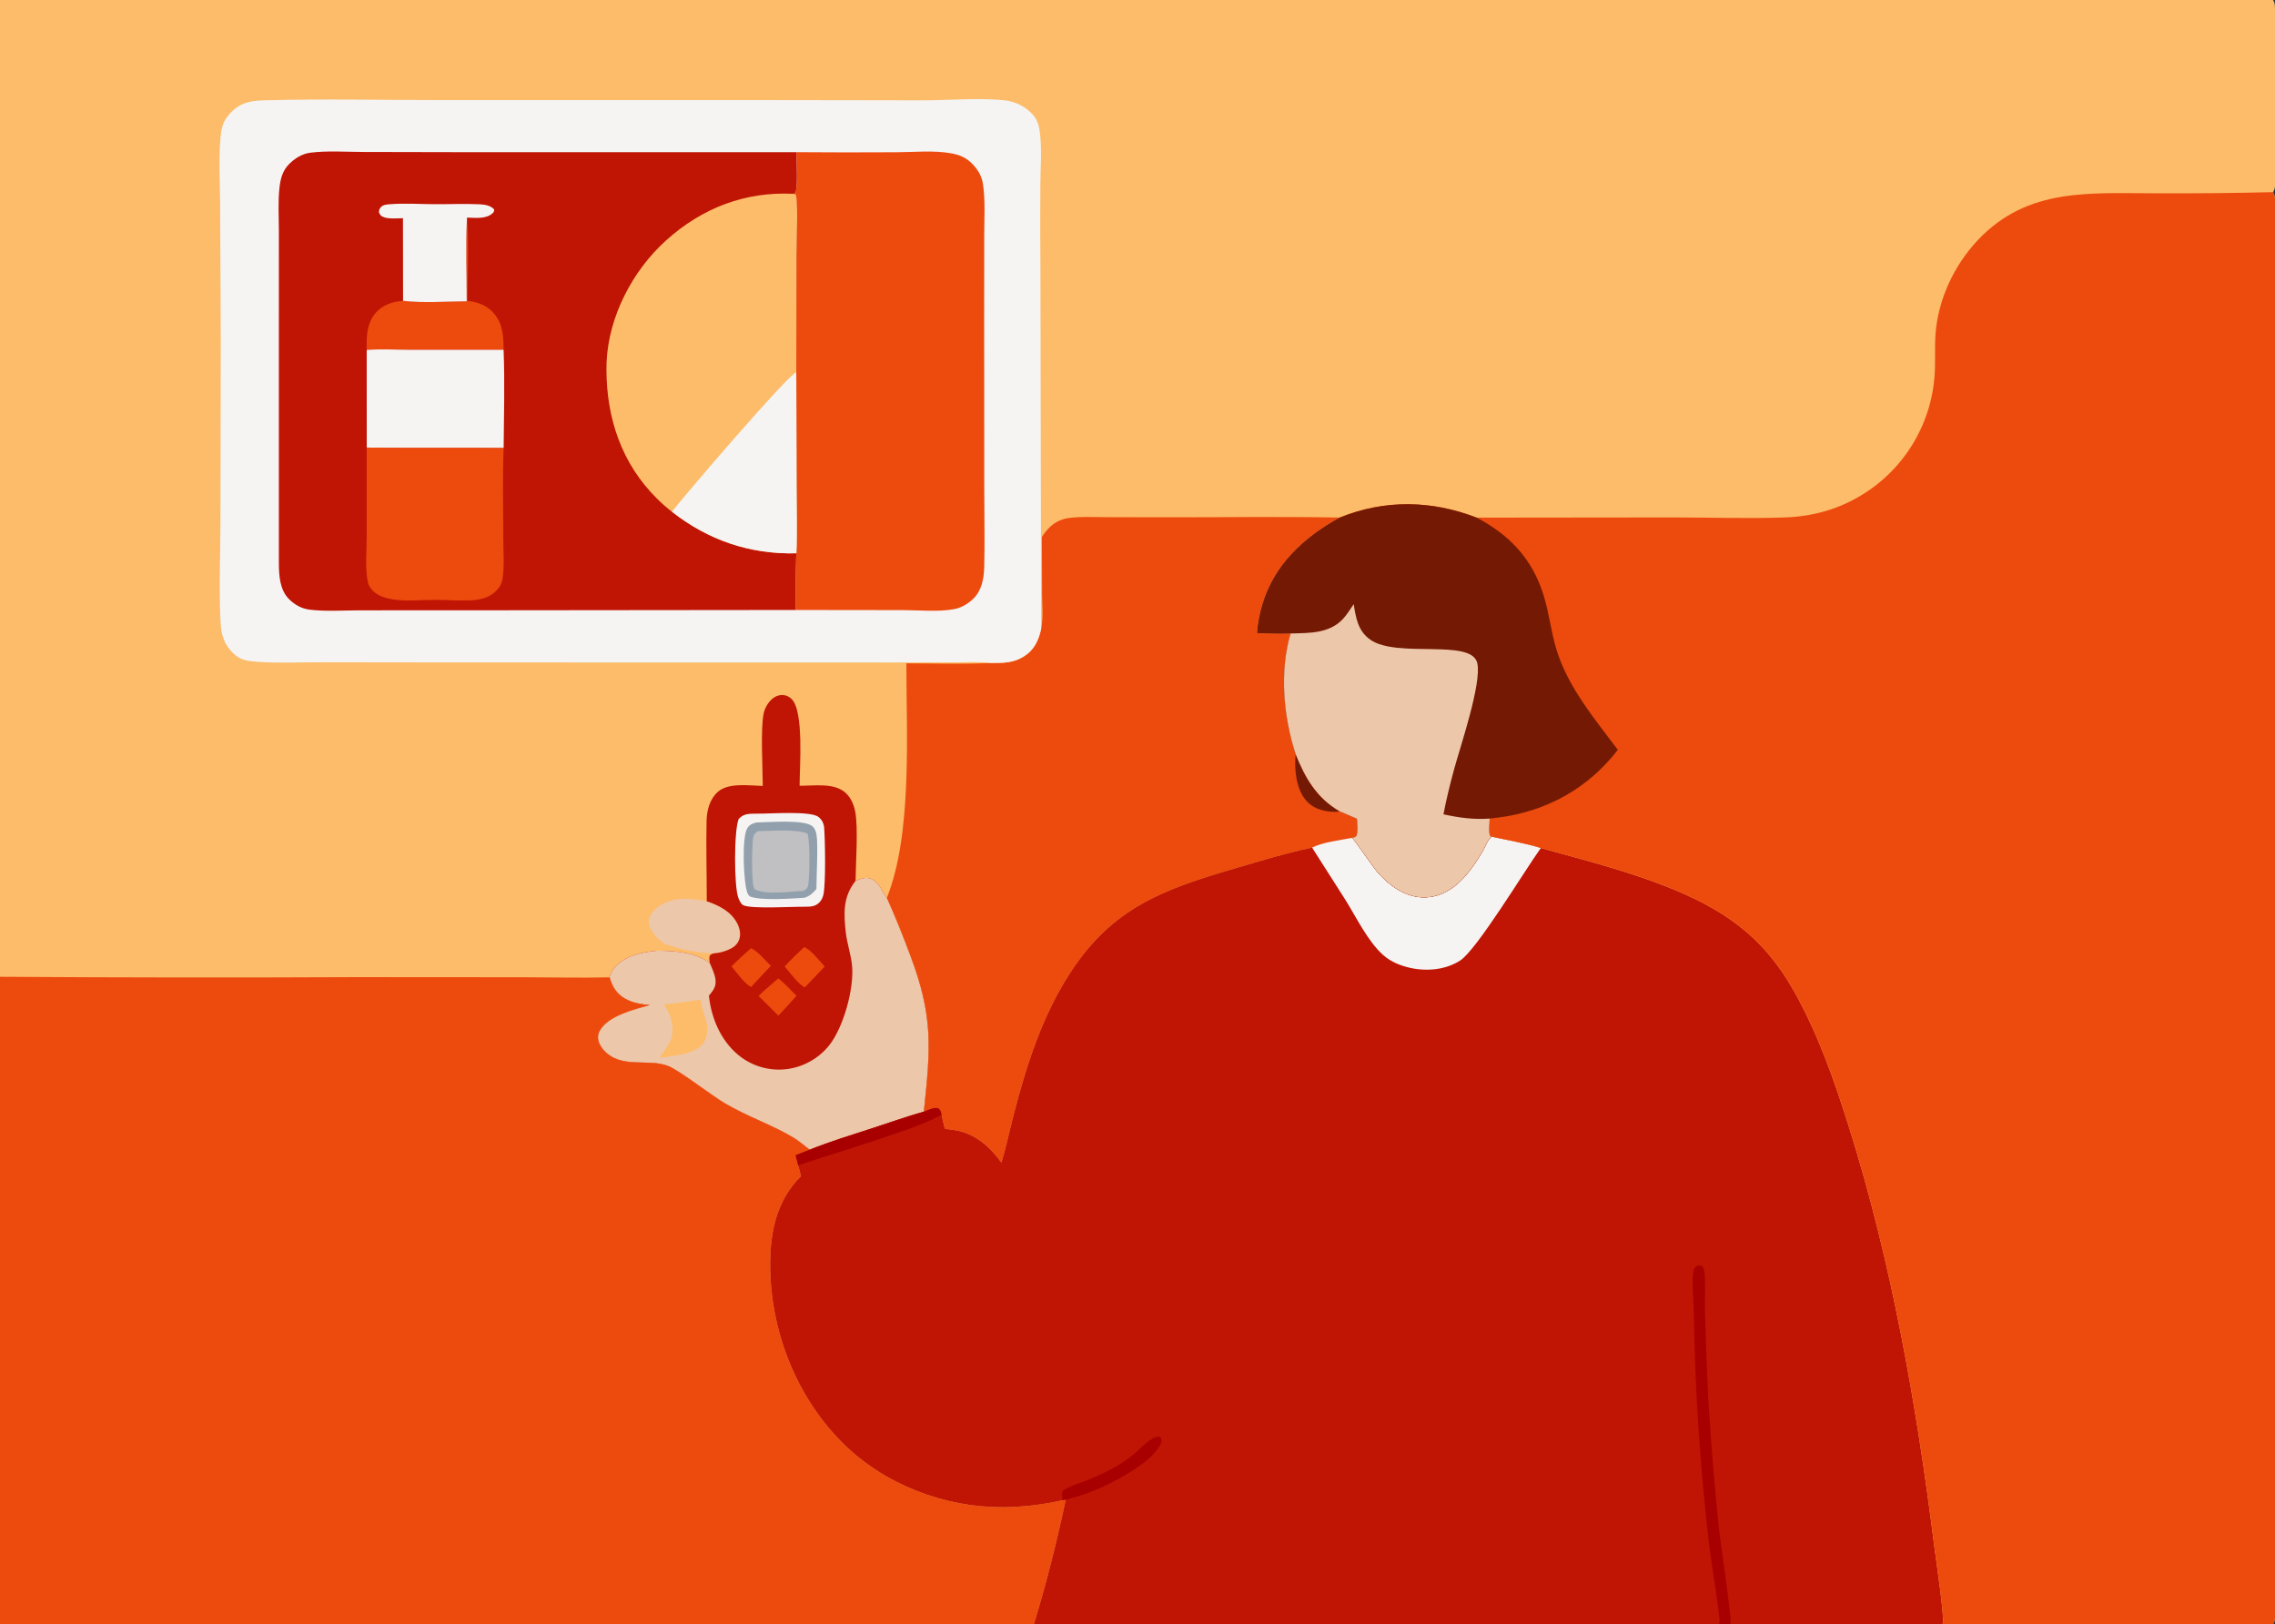 <svg xmlns="http://www.w3.org/2000/svg" width="3731" height="2664"><rect width="100%" height="100%" fill="#333333" stroke="none"/><path fill="#FDBC69" d="M0 0h3727.795c2.056 3.287 2.81 6.184 3.018 10.037 3.279 67.32.287 139.284.26 207.052-.025 18.659 2.837 76.526-.572 91.656-.52 2.383-1.405 4.405-2.68 6.465 4.658 7.425 3.175 18.75 3.175 27.335v2273.74c-.026 12.643 2.081 29.267-.495 41.365-.52 2.367-1.405 4.318-2.706 6.347H0V0Z"/><path fill="#EDC7AA" d="M1090.408 1548.269c-8.107-4.769-14.768-11.475-20.091-19.176-4.33-6.262-7.587-13.471-5.825-21.234 2.102-9.246 9.322-16.621 16.963-21.762 23.052-15.508 51.831-12.8 77.644-7.742 20.14 6.902 40.398 16.951 50.313 36.994 3.82 7.721 5.8 16.975 3.029 25.365-2.605 7.888-8.503 12.971-15.866 16.335-7.769 3.546-17.08 6.457-25.646 6.678-27.194-.192-54.984-6.157-80.52-15.458Z"/><path fill="#C01504" d="M1250.948 1289.247c-.073-28.9-3.828-93.203 1.436-118.868 1.314-6.412 4.072-11.985 7.865-17.266 4.683-6.525 11.635-11.928 19.816-12.899 6.621-.785 12.998 1.546 17.848 6.067 20.846 19.436 13.5 111.935 13.412 142.615 23.9.286 57.86-5.68 76.418 12.579 8.07 7.937 12.465 18.393 14.703 29.337 5.25 25.683 1.025 84.822.671 114.17 8.113-3.507 16.347-6.847 25.209-3.47 13.379 5.098 18.116 20.921 26.125 31.244 14.187 31.435 26.762 63.25 38.863 95.53 37.435 99.865 32.869 150.193 21.793 255.218-28.204 8.054-55.897 17.917-83.794 26.965-34.544 11.205-69.716 21.996-103.453 35.47-8.6-6.52-16.925-13.955-26.138-19.551-34.079-20.696-76.413-34.843-113.371-56.847-22.904-13.637-74.977-54.255-92.875-61.04-27.732-10.516-60.364.01-88.258-13.07-10.84-5.084-21.621-15.066-25.383-26.682-2.103-6.483-1.273-12.888 2.149-18.752 14.164-24.283 56.449-34.174 81.6-41.453-13.76-.99-27.641-3.328-39.875-10.079-14.52-8.013-21.4-19.808-25.997-35.313 2.006-5.825 3.993-11.034 8.052-15.828 16.699-19.72 45.157-25.498 69.552-27.793 29.614.091 61.658 2.105 86.598 19.892-.348-3.56-1.36-8.291.141-11.65 1.13-2.531 4.387-3.028 6.874-4.046 8.565-.22 17.877-3.132 25.646-6.678 7.363-3.364 13.261-8.447 15.866-16.335 2.77-8.39.79-17.644-3.029-25.365-9.915-20.043-30.173-30.092-50.313-36.994.067-43.889-1.296-88.019-.305-131.879.388-17.175 5.011-35.35 18.163-47.278 17.612-15.973 51.927-10.468 73.99-9.95Z"/><path fill="#ED4B0D" d="M1276.539 1604.871c10.639 8.419 20.057 19 29.66 28.583q-14.556 16.546-29.663 32.595l-32.535-32.451c10.37-9.967 21.722-19.226 32.538-28.727Zm-44.902-49.505c10.626 4.319 23.973 20.794 32.54 28.911q-16.318 17.1-32.306 34.51c-9.858-3.684-24.907-25.04-32.135-33.578 9.963-10.519 21.223-20.05 31.901-29.843Zm87.073-1.73c10.453 3.262 25.947 23.52 33.911 31.744l-32.322 33.82-1.45.05c-11.286-6.78-23.067-23.755-31.976-33.87 9.95-11.22 21.005-21.392 31.836-31.744Z"/><path fill="#F5F4F3" d="M1242.029 1334.678c19.909.33 87.41-5.057 100.357 5.495 5.979 4.873 8.705 10.601 9.275 18.182 1.569 20.901 2.722 89.894-1.176 108.706-1.02 4.91-2.974 9.293-6.46 12.953-6.526 6.845-13.988 7.316-22.782 7.347-19.872-.39-88.048 4.001-101.957-2.36-4.251-1.943-6.993-8.45-8.508-12.513-7.061-18.976-7.248-111.339.807-129.365 9.137-9.394 18.103-8.106 30.444-8.445Z"/><path fill="#92A0AD" d="M1240.55 1349.161c19.759-.283 78.885-5.414 91.975 6.332 4.046 3.63 5.74 8.768 6.619 13.976 2.76 16.346-.24 68.679-.216 88.945-5.854 6.668-10.998 11.556-19.63 14.267-21.424 1.324-71.002 5.112-89.664-2.178-1.863-1.795-2.901-3.163-3.846-5.624-6.64-17.322-9.356-89.395-.624-105.517 3.465-6.397 8.65-8.544 15.387-10.2Z"/><path fill="#C0BFC2" d="M1242.69 1363.506c20.377-.687 63.494-3.673 81.439 3.7 4.717 8.67 3.835 74.55 1.022 85.838-1.303 5.232-3.6 5.861-7.935 8.32-21.1.874-62.194 7.388-79.881-2.974-5.555-8.174-4.262-72.685-2.141-84.402 1.082-5.978 2.968-7.032 7.496-10.482Z"/><path fill="#EDC7AA" d="M1403.117 1444.982c8.113-3.507 16.347-6.847 25.209-3.47 13.379 5.098 18.116 20.921 26.125 31.244 14.187 31.435 26.762 63.25 38.863 95.53 37.435 99.865 32.869 150.193 21.793 255.218-28.204 8.054-55.897 17.917-83.794 26.965-34.544 11.205-69.716 21.996-103.453 35.47-8.6-6.52-16.925-13.955-26.138-19.551-34.079-20.696-76.413-34.843-113.371-56.847-22.904-13.637-74.977-54.255-92.875-61.04-27.732-10.516-60.364.01-88.258-13.07-10.84-5.084-21.621-15.066-25.383-26.682-2.103-6.483-1.273-12.888 2.149-18.752 14.164-24.283 56.449-34.174 81.6-41.453-13.76-.99-27.641-3.328-39.875-10.079-14.52-8.013-21.4-19.808-25.997-35.313 2.006-5.825 3.993-11.034 8.052-15.828 16.699-19.72 45.157-25.498 69.552-27.793 29.614.091 61.658 2.105 86.598 19.892 3.692 8.79 8.888 19.03 9.617 28.658.84 11.161-4.207 17.067-10.873 25.103 3.56 36.078 19.076 72.919 47.257 96.622q2.003 1.696 4.087 3.288 2.087 1.592 4.249 3.08 2.164 1.486 4.4 2.862 2.234 1.376 4.534 2.638t4.663 2.407q2.362 1.144 4.777 2.17 2.417 1.024 4.88 1.924 2.465.903 4.973 1.681 2.505.778 5.047 1.428 2.542.65 5.115 1.171 2.571.523 5.165.916 2.597.39 5.206.653 2.612.26 5.232.39 2.623.13 5.246.127 2.625 0 5.245-.135 2.62-.132 5.232-.398 2.612-.278 5.209-.684 2.594-.406 5.167-.94 2.57-.53 5.115-1.19 2.542-.659 5.05-1.442 2.509-.783 4.975-1.688 2.464-.906 4.884-1.93 2.417-1.026 4.782-2.168 2.368-1.145 4.673-2.401 2.305-1.26 4.548-2.63 2.24-1.369 4.412-2.849 2.173-1.478 4.267-3.062 2.097-1.582 4.114-3.268 2.014-1.683 3.944-3.465 1.93-1.782 3.773-3.658 1.84-1.873 3.585-3.837 1.748-1.962 3.395-4.009c23.235-29.231 41.24-93.06 37.49-131.004-1.808-18.3-8.209-36.115-10.272-54.534-3.52-31.43-4.574-58.52 16.04-84.267Z"/><path fill="#FDBC69" d="m1143.62 1640.51 3.266-.9 2.38 1.381c1.187 13.37 6.502 23.979 9.552 36.713 2.552 10.656 1.285 23.269-4.819 32.47-12.827 19.335-46.942 20.79-67.827 24.6l-4.175.183c-.105-1.108 17.707-23.786 19.86-34.79 3.717-19.026-2.153-36.839-12.895-52.401q27.428-2.883 54.658-7.256Z"/><path fill="#ED4B0D" d="M1708.71 880.737c3.723-5.762 8.139-11.55 13.152-16.26 9.156-8.6 19.298-13.19 31.677-14.847 19.08-2.554 39.592-1.31 58.856-1.29l96.743.174c95.934.185 192.063-1.402 287.958.46-58.377 32.089-107.317 76.69-126.877 142.72-4.392 14.826-7.793 31.37-8.53 46.851 18.135.281 36.853 1.561 54.933.578-18.45 62.281-11.734 136.618 8.237 197.89 16.017 39.76 34.474 71.743 72.599 94.08 9.369 3.869 18.774 7.662 27.969 11.931.487 8.804 2.248 19.933-.853 28.232-2.485 2.23-3.968 2.602-7.233 3.138-20.542 4.076-46.872 6.748-65.496 15.979-42.716 8.925-84.952 21.918-126.81 34.176-117.77 34.492-200.224 64.467-269.245 170.181-46.5 71.218-72.182 151.895-93.345 233.555-6.78 26.156-12.289 53.036-20.115 78.87-18.574-25.97-43.336-47.9-75.73-53.21-5.654-.927-11.365-1.564-17.058-2.188-1.767-7.857-4.142-15.98-5.264-23.927-1.683-5.12-1.605-7.074-6.057-10.313-7.766-1.066-15.92 3.278-23.114 5.987 11.076-105.025 15.642-155.353-21.793-255.219-12.101-32.28-24.676-64.094-38.863-95.529 42.071-105.517 31.919-269.709 31.976-384.687 46.125.07 92.833 1.685 138.885-.552 19.459.037 36.451.159 53.56-10.552 17.113-10.71 24.28-26.018 28.558-45.077 3.84-17.683 1.725-39.372 1.613-57.479l-.333-93.672Z"/><path fill="#741A04" d="M2124.86 1237.013c16.016 39.76 34.473 71.743 72.598 94.08-4.947.804-9.474.791-14.443.398-16.095-1.272-31.024-6.324-41.64-19.061-16.063-19.27-18.93-51.303-16.516-75.417Z"/><path fill="#F5F4F3" d="M1625.312 1087.517c-18.507-2.417-38.825-1.093-57.555-1.043l-105.012.247-735.331-.138-200.503-.263c-34.448-.041-70.03 1.733-104.361-.707-13.993-.994-26.755-2.134-37.61-11.856-17.895-16.03-22.279-32.29-23.37-55.668-2.463-52.775-.215-106.557-.064-159.455l.541-301.393-1.046-222.355c-.122-35.298-2.498-72.261.466-107.313 1.452-17.17 3.752-28.491 15.603-41.302 16.303-17.621 32.624-21.05 55.934-21.685 95.54-2.604 191.701-.45 287.294-.38l499.555-.082 293.339.458c42.672.016 90.028-4.337 132.112-.278 16.953 1.635 32.775 8.249 45.076 20.171 11.396 11.044 13.725 20.982 15.426 36.479 2.873 26.16.583 54.403.396 80.77q-.58 69.134.117 138.265l1.111 591.899c-4.277 19.059-11.445 34.367-28.557 45.077-17.11 10.71-34.102 10.589-53.561 10.552Z"/><path fill="#ED4B0D" d="M1305.989 249.607q82.215.606 164.432.108c28.8-.112 60.963-3.356 89.221 1.725 14.143 2.543 24.86 6.94 34.984 17.403 9.166 9.472 15.546 19.972 17.468 33.151 4.012 27.48 2.032 57.063 2.014 84.879l-.096 140.224.172 276.57c-.018 41.876.986 83.988-.042 125.834-.47 19.275-3.804 38.906-18.244 52.937-8.44 8.2-19.662 14.654-31.292 16.8-26.072 4.805-58.072 1.572-84.793 1.556l-174.69-.218c-.112-30.993-.471-61.996.858-92.97 1.697-35.438.36-71.52.336-107.02l-.448-189.893.185-194.345c.055-31.283 3.265-66.116-.541-96.92l-4.413-1.51 3.02-1.246c4.942-7.747 1.965-55.051 1.869-67.065Z"/><path fill="#C01504" d="m1305.123 1000.576-555.222.559-159.282.018c-27.111-.002-56.413 2.188-83.256-1.163-12.954-1.618-24.012-7.99-33.233-17.069-15.324-15.086-16.68-38.922-16.8-59.222l.008-414.712.016-129.758c-.013-23.536-1.634-48.28 1.015-71.613 1.69-14.88 5.24-28.097 16.123-38.864 9.117-9.02 21.244-16.604 34.151-18.238 28.464-3.603 59.17-1.28 87.978-1.238l169.846.352 539.522-.02c.096 12.013 3.073 59.317-1.868 67.064l-3.02 1.246 4.412 1.51c3.806 30.804.596 65.637.541 96.92l-.185 194.345.448 189.893c.023 35.5 1.36 71.582-.336 107.02-1.33 30.974-.97 61.977-.858 92.97Z"/><path fill="#ED4B0D" d="M765.882 356.929c3.312 44.983.897 91.5.72 136.61 17.865 1.983 33.028 7.61 44.635 22.049 13.956 17.36 14.434 36.955 14.632 58.173l-149.672.062c-24.574-.028-50.334-1.657-74.789.18-.53-21.929-.153-43.685 15.122-61.147 11.211-12.818 27.87-18.349 44.486-19.343 33.732 3.85 70.384.992 104.374.763.063-45.496-1.954-91.963.492-137.347Z"/><path fill="#F5F4F3" d="M660.839 357.923c-9.458.08-23.265 1.605-31.995-1.879-4.657-1.86-5.474-3.751-7.451-7.934.679-4.147.497-5.726 3.79-8.843 3.786-3.58 9.422-3.853 14.378-4.264 23.52-1.94 48.537-.206 72.198-.065 24.774.148 50.015-1.01 74.71.138 8.506.395 17.98 1.878 23.935 8.403-.146 2.968.013 3.772-2.253 5.978-10.592 10.302-28.81 7.85-42.27 7.472-2.445 45.384-.428 91.85-.49 137.347-33.991.229-70.643 3.088-104.375-.763l-.177-135.59Zm-59.431 216.08c24.455-1.837 50.215-.208 74.79-.18l149.671-.062c2.128 53.54.552 107.57.091 161.159-74.817-.614-149.71.544-224.507-.75l-.045-160.167Z"/><path fill="#ED4B0D" d="M601.453 734.17c74.796 1.294 149.69.136 224.507.75-2.014 49.51-.635 99.507-.554 149.067.034 21.038 2.035 44.593-1.241 65.294-1.054 6.67-3.526 12.05-7.943 17.167-11.534 13.367-26.731 17.446-43.732 18.29-19.487.967-39.334-.77-58.868-.786-22.641-.021-47.847 2.861-70.116-.882-10.892-1.83-22.912-5.318-31.11-13.115-4.166-3.962-7.858-8.96-9.047-14.675-4.912-23.643-1.933-51.675-1.928-75.872l.032-145.237Z"/><path fill="#FDBC69" d="M994.555 606.627q-.034-6.468.24-12.93c3.369-74.496 42.453-149.595 97.385-199.176 58.874-53.142 129.37-80.528 208.92-76.603l4.413 1.51c3.806 30.804.596 65.637.541 96.92l-.185 194.345.448 189.893c.023 35.5 1.36 71.582-.336 107.02-75.978 1.842-144.283-21.33-204.005-68.194q-13.043-9.993-24.65-21.625c-57.697-57.27-82.472-131.123-82.771-211.16Z"/><path fill="#F5F4F3" d="M1101.976 839.412c17.663-23.308 190.692-225.392 203.893-228.72l.448 189.894c.023 35.5 1.36 71.582-.336 107.02-75.978 1.842-144.283-21.33-204.005-68.194Z"/><path fill="#ED4B0D" d="M0 1602.254q291.785 1.933 583.578.596l275.683.187c46.726.06 93.756 1.264 140.45.115 4.598 15.505 11.477 27.3 25.998 35.313 12.234 6.751 26.114 9.09 39.875 10.079-25.151 7.279-67.436 17.17-81.6 41.453-3.422 5.864-4.252 12.269-2.15 18.752 3.763 11.616 14.545 21.598 25.384 26.681 27.894 13.081 60.526 2.555 88.258 13.07 17.898 6.786 69.971 47.404 92.875 61.041 36.958 22.004 79.292 36.151 113.371 56.847 9.213 5.596 17.539 13.031 26.138 19.55l-23.216 8.929 4.194 16.692c1.657 5.877 3.41 11.74 4.813 17.685-39.43 39.06-50.36 89.71-50.569 143.447-.418 108.22 41.78 217.322 118.487 294.008 68.521 68.504 167.122 106.136 263.472 105.688q24.676-.26 49.187-3.137 24.51-2.877 48.576-8.338l4.983-.937c-14.643 69.319-31.54 136.228-52.122 204.022H0V1602.254Z"/><path fill="#C01504" d="M2446.367 1372.476c26.74 5.815 54.493 10.47 80.636 18.529 67.668 18.817 136.21 36.086 201.75 61.558 95.668 37.174 161.832 81.684 213.01 172.494 39.573 70.19 65.773 145.182 89.918 221.663 70.77 224.202 111.54 458.608 140.81 691.49 2.368 18.86 16.756 114.913 13.712 124.565-.13.416-.365.806-.547 1.222H1695.665c20.583-67.794 37.479-134.703 52.122-204.022l-4.983.937q-24.067 5.46-48.576 8.338-24.511 2.877-49.187 3.137c-96.35.448-194.95-37.184-263.472-105.688-76.707-76.686-118.905-185.788-118.487-294.008.209-53.737 11.139-104.387 50.57-143.447-1.403-5.945-3.157-11.808-4.814-17.685l-4.194-16.692 23.216-8.929c33.737-13.473 68.909-24.264 103.453-35.47 27.897-9.047 55.59-18.91 83.794-26.964 7.194-2.709 15.348-7.053 23.114-5.987 4.452 3.24 4.374 5.193 6.057 10.313 1.122 7.948 3.497 16.07 5.264 23.927 5.693.624 11.404 1.261 17.057 2.187 32.395 5.31 57.157 27.241 75.731 53.21 7.826-25.833 13.334-52.713 20.115-78.869 21.163-81.66 46.845-162.337 93.345-233.555 69.02-105.714 151.475-135.69 269.246-170.18 41.857-12.26 84.093-25.252 126.81-34.177 18.623-9.23 44.953-11.903 65.495-15.98 4.402 3.05 33.576 47.323 43.713 58.437 18.587 20.38 43.05 38.131 71.601 39.091 47.814 1.61 78.083-40.002 99.553-76.632 3.64-6.21 7.116-17.014 12.39-21.426.575-.479 1.179-.924 1.77-1.387Z"/><path fill="#A80000" d="M1742.804 2460.912c-.76-5.476-2.245-10.698.422-15.8 11.232-7.744 26.395-11.886 39.126-16.842 28.417-11.064 53.282-23.617 77.107-42.9 11.115-8.998 27.6-29.028 41.754-28.95 3.73 2.924 3.335 2.825 3.947 7.581-7.853 26.026-51.352 51.488-74.776 64.11-26.466 14.262-53.311 24.903-82.597 31.864l-4.983.937Zm-227.697-637.408c7.194-2.709 15.348-7.053 23.114-5.987 4.452 3.24 4.374 5.193 6.057 10.313-24.392 19.54-193.499 69.095-235.44 83.729l-4.194-16.692 23.216-8.929c33.737-13.473 68.909-24.264 103.453-35.47 27.897-9.047 55.59-18.91 83.794-26.964Zm1304.188 840.493c.234-.728.52-1.43.755-2.159 1.821-5.75-14.987-108.966-16.574-122.827q-11.474-97.496-17.926-195.453-6.479-97.956-7.91-196.116c-.26-17.31-3.746-47.314-.026-63.61.963-4.111 2.16-4.785 5.412-7.405 4.761-.869 4.84-1.202 9.289 1.33 2.29 4.227 3.044 7.573 3.382 12.38 1.379 20.634 0 42.307.494 63.091q2.082 72.172 5.542 144.29 6.557 105.746 17.484 211.13c2.342 20.568 20.763 145.542 18.915 154.049-.078.442-.26.858-.416 1.3h-18.42Z"/><path fill="#F5F4F3" d="M2446.367 1372.476c26.74 5.815 54.493 10.47 80.636 18.529-26.193 36.367-105.21 167.467-132.703 184.877-24.048 15.227-55.104 17.815-82.433 11.566-15.788-3.61-31.711-10.172-43.835-21.16-25.332-22.96-43.607-61.514-61.827-90.62l-54.36-85.295c18.624-9.23 44.954-11.903 65.496-15.98 4.402 3.05 33.576 47.323 43.713 58.437 18.587 20.38 43.05 38.131 71.601 39.091 47.814 1.61 78.083-40.002 99.553-76.632 3.64-6.21 7.116-17.014 12.39-21.426.575-.479 1.179-.924 1.77-1.387Z"/><path fill="#ED4B0D" d="m2421.687 849.092 323.3-.346c60.467.042 121.583 2.167 181.997.042 53.13-1.874 100.43-17.132 143.646-48.434q2.68-1.959 5.308-3.988 2.628-2.026 5.203-4.126 2.576-2.097 5.1-4.264 2.524-2.164 4.995-4.397 2.446-2.232 4.866-4.529 2.394-2.297 4.735-4.657 2.342-2.36 4.605-4.779 2.29-2.422 4.501-4.901 2.212-2.482 4.346-5.018 2.133-2.54 4.214-5.133 2.082-2.597 4.085-5.245 2.004-2.648 3.955-5.349 1.925-2.7 3.773-5.453 1.873-2.75 3.668-5.551 1.795-2.8 3.487-5.646 1.717-2.846 3.356-5.739 1.64-2.89 3.2-5.825 1.561-2.932 3.044-5.905 1.483-2.977 2.888-5.99 1.405-3.01 2.732-6.058 1.301-3.05 2.55-6.132 1.249-3.083 2.394-6.197 1.17-3.114 2.237-6.26 1.067-3.142 2.082-6.313.988-3.174 1.899-6.369.885-3.197 1.717-6.418.807-3.218 1.561-6.46.729-3.241 1.38-6.498.65-3.26 1.222-6.535.546-3.276 1.015-6.564.494-3.289.884-6.587.365-3.302.677-6.61c2.237-23.652.26-47.565 1.821-71.26 3.773-57.458 30.39-114.534 69.91-156.219 81.932-86.418 184.339-76.142 292.418-76.316q95.695.447 191.363-1.853c4.658 7.425 3.175 18.75 3.175 27.335v2273.74c-.026 12.643 2.081 29.267-.495 41.365-.52 2.367-1.405 4.318-2.706 6.347h-542.139c.182-.416.416-.806.547-1.222 3.044-9.652-11.344-105.704-13.712-124.566-29.27-232.88-70.04-467.287-140.81-691.489-24.145-76.48-50.345-151.473-89.919-221.663-51.177-90.81-117.341-135.32-213.01-172.494-65.54-25.472-134.081-42.741-201.75-61.558-26.142-8.06-53.896-12.714-80.635-18.529-.59.463-1.194.908-1.769 1.387-5.274 4.412-8.75 15.217-12.39 21.426-21.47 36.63-51.74 78.242-99.553 76.632-28.552-.96-53.014-18.71-71.601-39.091-10.137-11.114-39.311-55.387-43.713-58.436 3.265-.536 4.748-.908 7.233-3.138 3.1-8.299 1.34-19.428.853-28.232-9.195-4.269-18.6-8.062-27.97-11.93-38.124-22.338-56.581-54.321-72.598-94.08-19.971-61.273-26.687-135.61-8.237-197.891-18.08.983-36.798-.297-54.932-.578.736-15.482 4.137-32.025 8.529-46.851 19.56-66.03 68.5-110.631 126.877-142.72 73.805-29.816 150.496-28.611 224.59.118Z"/><path fill="#741A04" d="M2197.096 848.975c73.805-29.817 150.496-28.612 224.59.117 54.017 28.276 91.093 67.518 109.618 126.602 8.968 28.6 12.13 58.632 20.562 87.327 18.426 62.713 62.719 115.423 101.382 166.942-48.316 62.9-116.434 100.654-194.665 110.936q-7.717 1.006-15.452 1.868c-.234 7.804-2.357 22.027.882 28.835l2.354.874c-.59.463-1.194.908-1.769 1.387-5.274 4.412-8.75 15.217-12.39 21.426-21.47 36.63-51.74 78.242-99.553 76.632-28.552-.96-53.014-18.71-71.601-39.091-10.137-11.114-39.311-55.387-43.713-58.436 3.265-.536 4.748-.908 7.233-3.138 3.1-8.299 1.34-19.428.853-28.232-9.195-4.269-18.6-8.062-27.97-11.93-38.124-22.338-56.581-54.321-72.598-94.08-19.971-61.273-26.687-135.61-8.237-197.891-18.08.983-36.798-.297-54.932-.578.736-15.482 4.137-32.025 8.529-46.851 19.56-66.03 68.5-110.631 126.877-142.72Z"/><path fill="#EDC7AA" d="M2220.07 991.056c3.624 22.629 6.95 43.722 26.939 58.07 43.7 31.362 166.516-2.482 175.773 38.735 7.467 33.247-28.115 137.346-38.054 174.03-6.603 24.37-12.733 49.056-17.435 73.864 25.558 5.685 49.554 8.874 75.838 7.012-.234 7.804-2.357 22.027.882 28.835l2.354.874c-.59.463-1.194.908-1.769 1.387-5.274 4.412-8.75 15.217-12.39 21.426-21.47 36.63-51.74 78.242-99.553 76.632-28.552-.96-53.014-18.71-71.601-39.091-10.137-11.114-39.311-55.387-43.713-58.436 3.265-.536 4.748-.908 7.233-3.138 3.1-8.299 1.34-19.428.853-28.232-9.195-4.269-18.6-8.062-27.97-11.93-38.124-22.338-56.581-54.321-72.598-94.08-19.971-61.273-26.687-135.61-8.237-197.891 30.353-.814 63.068.325 85.589-23.568 6.765-7.177 12.286-16.353 17.859-24.499Z"/></svg>
